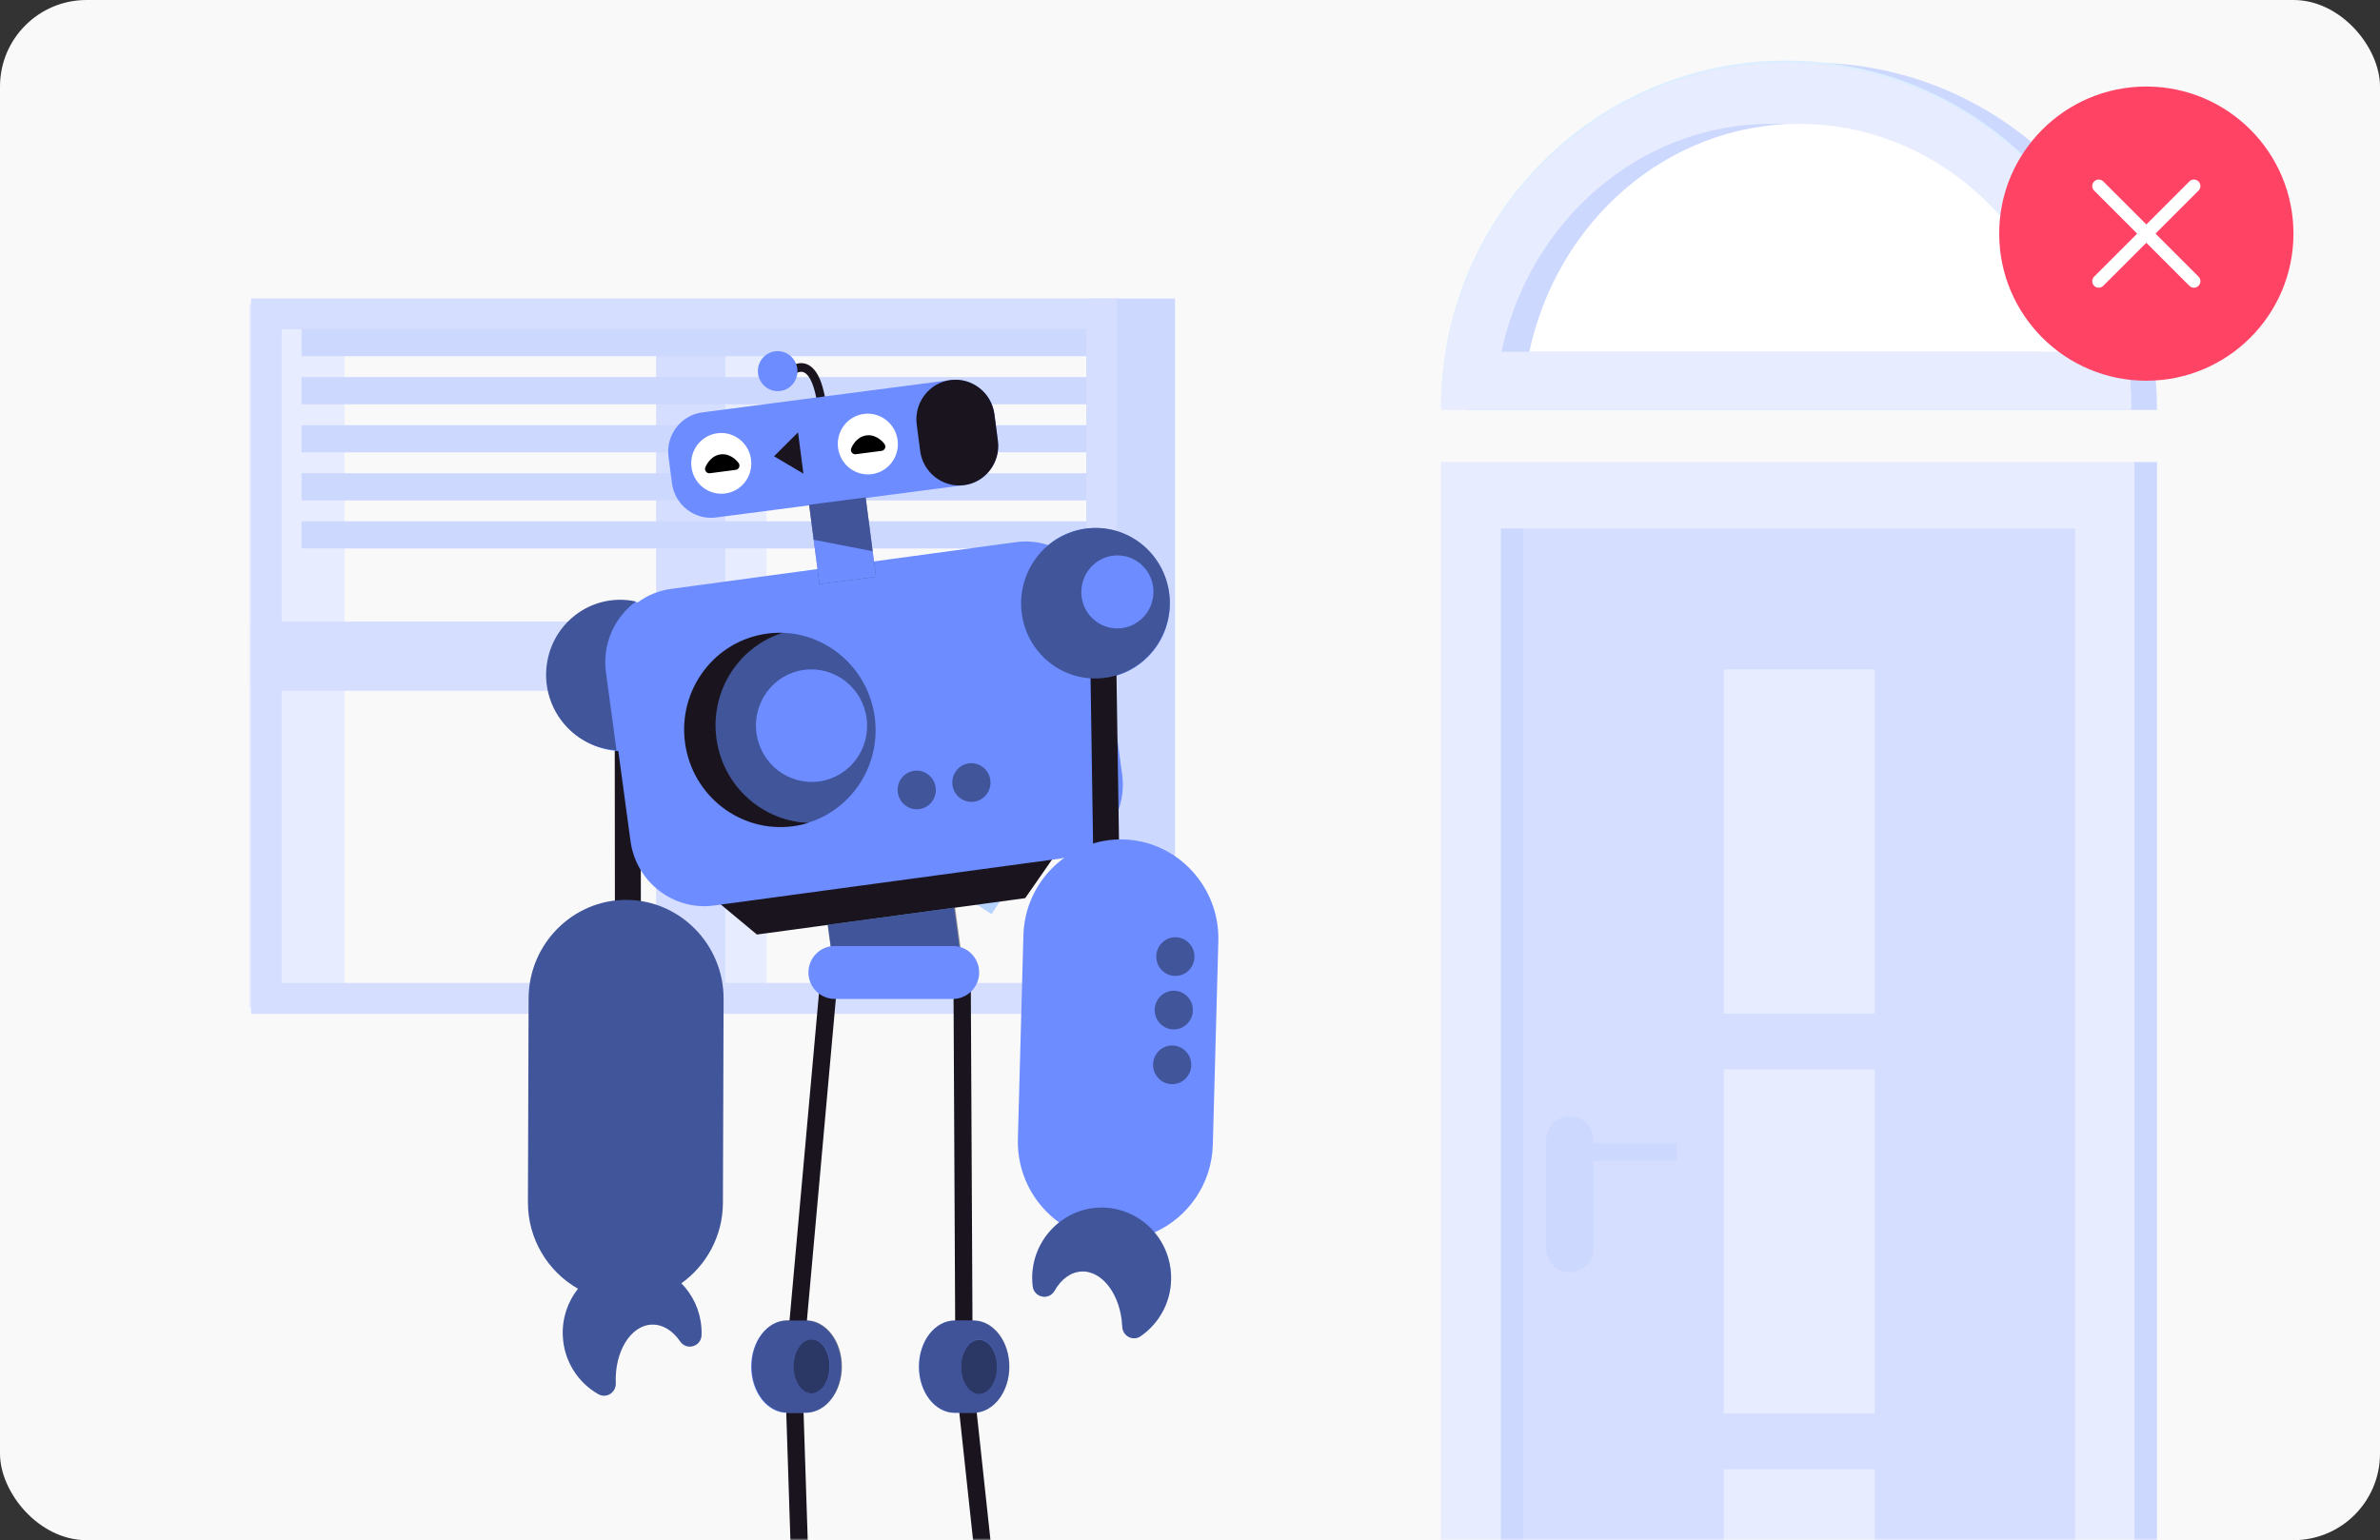 <svg width="550" height="356" viewBox="0 0 550 356" fill="none" xmlns="http://www.w3.org/2000/svg">
<rect x="0" y="0" width="550" height="356" fill="#333333" stroke="none"/>
<rect width="550" height="356" rx="20" fill="#F9F9FA"/>
<mask id="mask0_1311_73194" style="mask-type:alpha" maskUnits="userSpaceOnUse" x="0" y="0" width="550" height="356">
<rect width="550" height="356" rx="20" fill="#F9F9FA"/>
</mask>
<g mask="url(#mask0_1311_73194)">
<path d="M193.241 182.824L188.477 179.088" stroke="#B6D4FF" stroke-width="9"/>
<path d="M186.452 202.154L182.165 205.125" stroke="#B6D4FF" stroke-width="9"/>
<path d="M198.913 200.533L206.312 201.748" stroke="#B6D4FF" stroke-width="9"/>
<path d="M217.832 182.216L222.3 176.662" stroke="#B6D4FF" stroke-width="9"/>
<path d="M225.991 188.26L230.874 185.113" stroke="#B6D4FF" stroke-width="9"/>
<path d="M226.944 204.514L231.589 207.527" stroke="#B6D4FF" stroke-width="9"/>
<path d="M201.06 189.504L198.85 184.334" stroke="#B6D4FF" stroke-width="9"/>
<path d="M222.204 195.143L216.892 197.687" stroke="#B6D4FF" stroke-width="9"/>
<path d="M196.512 192.186L191.456 188.801" stroke="#B6D4FF" stroke-width="9"/>
<path d="M261.532 69V234.333" stroke="#CDD8FF" stroke-width="20"/>
<path d="M68.608 70.352V232.858" stroke="#E7ECFF" stroke-width="22"/>
<path d="M166.133 74.336V233.421" stroke="#E7ECFF" stroke-width="22"/>
<path fill-rule="evenodd" clip-rule="evenodd" d="M58 234.333H258.096V69H58V234.333ZM65.078 227.209H251.018V76.121H65.078V227.209Z" fill="#D5DEFF"/>
<path d="M159.622 69.707V233.934" stroke="#D5DEFF" stroke-width="16"/>
<path d="M58 151.666H258.095" stroke="#D5DEFF" stroke-width="16"/>
<path fill-rule="evenodd" clip-rule="evenodd" d="M69.702 82.336H251.044V76.057H69.702V82.336Z" fill="#CDD8FF"/>
<path fill-rule="evenodd" clip-rule="evenodd" d="M69.702 93.446H251.044V87.166H69.702V93.446Z" fill="#CDD8FF"/>
<path fill-rule="evenodd" clip-rule="evenodd" d="M69.702 104.553H251.044V98.273H69.702V104.553Z" fill="#CDD8FF"/>
<path fill-rule="evenodd" clip-rule="evenodd" d="M69.702 115.664H251.044V109.385H69.702V115.664Z" fill="#CDD8FF"/>
<path fill-rule="evenodd" clip-rule="evenodd" d="M69.702 126.772H251.044V120.492H69.702V126.772Z" fill="#CDD8FF"/>
<path fill-rule="evenodd" clip-rule="evenodd" d="M333 454.36H493.261V106.791H333V454.36Z" fill="#E7ECFF"/>
<path fill-rule="evenodd" clip-rule="evenodd" d="M352.048 454.362H479.546V122.127H352.048V454.362Z" fill="#D5DEFF"/>
<path fill-rule="evenodd" clip-rule="evenodd" d="M398.349 419.152H433.245V339.607H398.349V419.152Z" fill="#E7ECFF"/>
<path fill-rule="evenodd" clip-rule="evenodd" d="M398.349 234.282H433.245V154.738H398.349V234.282Z" fill="#E7ECFF"/>
<path fill-rule="evenodd" clip-rule="evenodd" d="M398.349 326.718H433.245V247.174H398.349V326.718Z" fill="#E7ECFF"/>
<path fill-rule="evenodd" clip-rule="evenodd" d="M363.994 266.282H387.455H363.994Z" fill="#CDD8FF"/>
<path d="M363.994 266.282H387.455" stroke="#CDD8FF" stroke-width="4"/>
<path fill-rule="evenodd" clip-rule="evenodd" d="M493.26 454.36H498.467V106.791H493.26V454.36Z" fill="#CDD8FF"/>
<path fill-rule="evenodd" clip-rule="evenodd" d="M346.842 454.362H352.048V122.127H346.842V454.362Z" fill="#CDD8FF"/>
<path fill-rule="evenodd" clip-rule="evenodd" d="M362.764 294.091C359.747 294.091 357.302 291.63 357.302 288.595V263.51C357.302 260.474 359.747 258.014 362.764 258.014C365.781 258.014 368.226 260.474 368.226 263.51V288.595C368.226 291.63 365.781 294.091 362.764 294.091Z" fill="#CDD8FF"/>
<path fill-rule="evenodd" clip-rule="evenodd" d="M498.467 94.757C498.467 50.431 462.758 14.498 418.707 14.498C374.656 14.498 338.946 50.431 338.946 94.757H498.467Z" fill="#CDD8FF"/>
<path fill-rule="evenodd" clip-rule="evenodd" d="M492.521 94.259C492.521 49.934 456.811 14 412.761 14C368.71 14 333 49.934 333 94.259H492.521Z" fill="#DCEEFF"/>
<path fill-rule="evenodd" clip-rule="evenodd" d="M492.521 94.757C492.521 50.431 456.811 14.498 412.761 14.498C368.71 14.498 333 50.431 333 94.757H492.521Z" fill="#E7ECFF"/>
<path fill-rule="evenodd" clip-rule="evenodd" d="M471.607 81.301H346.974C353.43 51.137 378.878 28.625 409.291 28.625C439.703 28.625 465.151 51.137 471.607 81.301Z" fill="#CDD8FF"/>
<path fill-rule="evenodd" clip-rule="evenodd" d="M478.048 81.301H353.415C359.871 51.137 385.319 28.625 415.732 28.625C446.145 28.625 471.592 51.137 478.048 81.301Z" fill="white"/>
<path d="M145.117 229.028L145.045 153.832" stroke="#19141E" stroke-width="6" stroke-linecap="round"/>
<path fill-rule="evenodd" clip-rule="evenodd" d="M133.569 297.882C131.231 300.831 129.894 304.616 130.052 308.692C130.281 314.57 133.561 319.595 138.285 322.263C140.15 323.317 142.393 321.869 142.305 319.707C142.304 319.692 142.303 319.676 142.302 319.661C142.02 312.407 145.734 306.37 150.598 306.176C153.133 306.074 155.481 307.579 157.186 310.068C158.682 312.252 162.04 311.253 162.125 308.597C162.143 308.01 162.131 307.417 162.087 306.818C161.793 302.85 160.07 299.285 157.46 296.625C163.236 292.499 167.037 285.699 167.062 278.036L167.218 230.902C167.26 218.348 157.155 208.042 144.763 208C132.371 207.958 122.198 218.195 122.156 230.749L122 277.882C121.972 286.439 126.658 293.952 133.569 297.882L133.569 297.882Z" fill="#41559A"/>
<path fill-rule="evenodd" clip-rule="evenodd" d="M236.916 207.601L174.914 216.009L164.062 206.98L244.972 196.008L236.916 207.601Z" fill="#19141E"/>
<path fill-rule="evenodd" clip-rule="evenodd" d="M145.708 194.424L142.885 173.603C142.382 173.573 141.877 173.521 141.369 173.446C131.975 172.054 125.449 163.217 126.791 153.71C128.134 144.202 136.838 137.624 146.232 139.017C146.621 139.074 147.006 139.145 147.385 139.228C149.587 137.614 152.2 136.513 155.073 136.123L234.765 125.316C237.353 124.965 239.891 125.227 242.235 125.991C244.612 124.013 247.545 122.659 250.823 122.215C260.224 120.94 268.892 127.627 270.184 137.151C271.439 146.411 265.26 154.943 256.275 156.581L259.318 179.018C260.6 188.467 254.017 197.234 244.689 198.499L164.997 209.305C155.67 210.57 146.99 203.874 145.708 194.424ZM220.507 209.771L221.857 219.727L192.658 223.686L191.308 213.731L220.507 209.771Z" fill="#6C8CFF"/>
<path opacity="0.395" fill-rule="evenodd" clip-rule="evenodd" d="M165.463 170.694C166.96 181.732 176.133 189.816 186.775 190.162C186.921 190.116 187.063 190.07 187.208 190.02C197.132 186.708 203.612 176.603 202.136 165.721C200.66 154.84 191.724 146.825 181.276 146.276C181.123 146.266 180.974 146.26 180.82 146.254C170.655 149.422 163.966 159.657 165.463 170.694ZM200.265 166.005C201.23 173.127 196.315 179.672 189.286 180.625C182.256 181.578 175.775 176.579 174.81 169.457C173.844 162.336 178.759 155.79 185.789 154.837C192.818 153.884 199.299 158.884 200.265 166.005ZM216.218 181.997C215.886 179.552 213.66 177.834 211.246 178.162C208.832 178.489 207.144 180.737 207.475 183.183C207.807 185.629 210.033 187.346 212.447 187.019C214.861 186.691 216.55 184.443 216.218 181.997ZM228.853 180.284C228.521 177.838 226.295 176.121 223.881 176.448C221.467 176.776 219.778 179.024 220.11 181.47C220.441 183.915 222.668 185.633 225.082 185.305C227.496 184.978 229.184 182.73 228.853 180.284ZM222.056 219.567L220.706 209.611L191.225 213.609L192.575 223.565L222.056 219.567Z" fill="black"/>
<path fill-rule="evenodd" clip-rule="evenodd" d="M186.881 190.178C176.239 189.831 167.067 181.748 165.57 170.71C164.073 159.673 170.762 149.438 180.927 146.27C179.721 146.231 178.493 146.291 177.258 146.459C165.124 148.104 156.639 159.402 158.306 171.695C159.973 183.988 171.161 192.618 183.295 190.973C184.53 190.805 185.729 190.537 186.881 190.178Z" fill="#19141E"/>
<path fill-rule="evenodd" clip-rule="evenodd" d="M146.967 139.03C146.588 138.947 146.204 138.876 145.815 138.819C136.421 137.426 127.716 144.004 126.374 153.512C125.031 163.02 131.558 171.856 140.952 173.248C141.459 173.323 141.965 173.375 142.467 173.405L140.027 155.406C139.14 148.867 142.019 142.655 146.967 139.03Z" fill="#41559A"/>
<path d="M191.373 228.416L183.58 315.034" stroke="#19141E" stroke-width="4" stroke-linecap="round"/>
<path d="M183.58 322.857L186.82 422.43" stroke="#19141E" stroke-width="4" stroke-linecap="round"/>
<path d="M222.345 227.785L222.775 314.183" stroke="#19141E" stroke-width="4" stroke-linecap="round"/>
<path d="M222.775 317.879L234.337 425.231" stroke="#19141E" stroke-width="4" stroke-linecap="round"/>
<path fill-rule="evenodd" clip-rule="evenodd" d="M226.28 224.777C226.28 228.141 223.551 230.893 220.215 230.893H192.886C189.55 230.893 186.82 228.141 186.82 224.777C186.82 221.414 189.55 218.662 192.886 218.662H220.215C223.551 218.662 226.28 221.414 226.28 224.777ZM220.679 305.233L220.621 305.233C216.049 305.233 212.343 310.009 212.343 315.901C212.343 321.793 216.048 326.569 220.62 326.57L225.173 326.57V326.566C229.64 326.412 233.225 321.696 233.225 315.901C233.225 310.106 229.64 305.391 225.173 305.237V305.233H225.005L224.947 305.233L224.889 305.233H220.679ZM181.919 305.233L181.861 305.233C177.289 305.233 173.583 310.009 173.583 315.901C173.583 321.793 177.289 326.57 181.86 326.57L186.413 326.57V326.566C190.88 326.411 194.465 321.696 194.465 315.901C194.465 310.107 190.88 305.391 186.413 305.237V305.233H186.245L186.187 305.233L186.128 305.233H181.919ZM208.832 433.021H243.155L237.732 419.019L208.832 433.021ZM193.513 433.021H159.189L188.09 419.019L193.513 433.021Z" fill="#6C8CFF"/>
<path opacity="0.403" fill-rule="evenodd" clip-rule="evenodd" d="M186.528 326.503C190.995 326.349 194.58 321.633 194.58 315.839C194.58 310.044 190.995 305.328 186.528 305.174V305.17H186.361C186.341 305.17 186.322 305.17 186.302 305.17C186.283 305.17 186.263 305.17 186.244 305.17H182.035C182.015 305.17 181.996 305.17 181.976 305.17C177.404 305.17 173.698 309.947 173.698 315.839C173.698 321.731 177.404 326.507 181.976 326.507L186.528 326.507V326.503ZM191.731 315.839C191.731 319.288 189.878 322.084 187.592 322.084C185.306 322.084 183.453 319.288 183.453 315.839C183.453 312.389 185.306 309.593 187.592 309.593C189.878 309.593 191.731 312.389 191.731 315.839ZM225.216 326.546C229.684 326.392 233.268 321.677 233.268 315.882C233.268 310.087 229.684 305.371 225.216 305.217V305.214H225.049C225.03 305.213 225.01 305.213 224.991 305.213C224.971 305.213 224.952 305.213 224.932 305.214H220.723C220.704 305.213 220.684 305.213 220.665 305.213C216.092 305.213 212.387 309.99 212.387 315.882C212.387 321.774 216.092 326.55 220.664 326.55L225.216 326.551V326.546ZM230.419 315.882C230.419 319.331 228.566 322.127 226.28 322.127C223.994 322.127 222.142 319.331 222.142 315.882C222.142 312.433 223.994 309.636 226.28 309.636C228.566 309.636 230.419 312.433 230.419 315.882Z" fill="black"/>
<path opacity="0.603" fill-rule="evenodd" clip-rule="evenodd" d="M230.41 315.924C230.41 319.373 228.557 322.169 226.271 322.169C223.985 322.169 222.132 319.373 222.132 315.924C222.132 312.474 223.985 309.678 226.271 309.678C228.557 309.678 230.41 312.474 230.41 315.924Z" fill="black"/>
<path opacity="0.604" fill-rule="evenodd" clip-rule="evenodd" d="M191.7 315.838C191.7 319.287 189.847 322.083 187.561 322.083C185.275 322.083 183.422 319.287 183.422 315.838C183.422 312.388 185.275 309.592 187.561 309.592C189.847 309.592 191.7 312.388 191.7 315.838Z" fill="black"/>
<path d="M255.862 212.405L254.73 137.219" stroke="#19141E" stroke-width="6" stroke-linecap="round"/>
<path fill-rule="evenodd" clip-rule="evenodd" d="M270.193 141.585C271.402 132.05 264.752 123.353 255.34 122.16C245.928 120.967 237.318 127.73 236.11 137.265C234.901 146.8 241.551 155.496 250.963 156.689C260.375 157.882 268.985 151.12 270.193 141.585Z" fill="#41559A"/>
<path fill-rule="evenodd" clip-rule="evenodd" d="M266.487 137.864C265.901 142.489 261.724 145.77 257.158 145.191C252.593 144.612 249.366 140.393 249.953 135.768C250.539 131.142 254.716 127.862 259.282 128.44C263.847 129.019 267.074 133.238 266.487 137.864Z" fill="#6C8CFF"/>
<path d="M266.81 284.855C274.52 281.404 280.026 273.681 280.271 264.614L281.548 217.501C281.888 204.952 272.03 194.391 259.643 194.031C247.255 193.672 236.841 203.645 236.501 216.193L235.225 263.306C235.011 271.185 238.817 278.28 244.746 282.559C240.923 285.587 238.485 290.319 238.544 295.526C238.551 296.127 238.589 296.719 238.658 297.302C238.969 299.941 242.399 300.647 243.703 298.342C245.19 295.715 247.401 294.013 249.935 293.896C254.798 293.67 259.012 299.364 259.349 306.616L259.351 306.662C259.446 308.824 261.805 310.073 263.574 308.862C268.053 305.797 270.892 300.507 270.619 294.631C270.445 290.89 269.036 287.503 266.81 284.855Z" fill="#6C8CFF"/>
<path opacity="0.395" fill-rule="evenodd" clip-rule="evenodd" d="M238.544 295.526C238.55 296.126 238.589 296.719 238.658 297.301C238.969 299.94 242.398 300.646 243.703 298.342C245.19 295.714 247.401 294.013 249.935 293.895C254.797 293.669 259.012 299.363 259.349 306.615L259.351 306.662C259.446 308.823 261.805 310.072 263.574 308.862C268.053 305.796 270.892 300.507 270.619 294.63C270.195 285.498 262.408 278.472 253.34 279.17C244.986 279.813 238.447 287.038 238.544 295.526Z" fill="black"/>
<path opacity="0.395" fill-rule="evenodd" clip-rule="evenodd" d="M276.029 221.251C276.103 218.784 274.189 216.722 271.753 216.644C269.318 216.566 267.284 218.503 267.21 220.97C267.136 223.437 269.051 225.499 271.486 225.577C273.921 225.655 275.955 223.718 276.029 221.251Z" fill="black"/>
<path opacity="0.395" fill-rule="evenodd" clip-rule="evenodd" d="M275.659 233.611C275.733 231.144 273.819 229.081 271.384 229.003C268.948 228.926 266.914 230.863 266.84 233.329C266.766 235.796 268.681 237.859 271.116 237.937C273.552 238.014 275.585 236.077 275.659 233.611Z" fill="black"/>
<path opacity="0.395" fill-rule="evenodd" clip-rule="evenodd" d="M275.281 246.267C275.355 243.8 273.44 241.737 271.005 241.66C268.569 241.582 266.536 243.519 266.462 245.985C266.388 248.452 268.302 250.515 270.737 250.593C273.173 250.671 275.207 248.734 275.281 246.267Z" fill="black"/>
<path opacity="0.399" fill-rule="evenodd" clip-rule="evenodd" d="M202.434 133.324L189.375 135.026L186.993 116.751L200.053 115.049L202.434 133.324Z" fill="black"/>
<path d="M182.235 86.341C182.235 86.341 188.165 80.021 190.011 94.188" stroke="#19141E" stroke-width="2" stroke-linecap="round"/>
<path d="M200.06 115.102L222.807 112.138C227.746 111.495 231.254 106.88 230.603 101.885L229.805 95.761C229.154 90.765 224.581 87.204 219.642 87.848L162.284 95.322C157.345 95.966 153.836 100.58 154.487 105.576L155.285 111.699C155.936 116.695 160.51 120.256 165.449 119.612L187 116.804L189.375 135.026L202.435 133.324L200.06 115.102Z" fill="#6C8CFF"/>
<path opacity="0.4" fill-rule="evenodd" clip-rule="evenodd" d="M201.664 127.412L188.037 124.763L186.984 116.676L200.043 114.975L201.664 127.412Z" fill="black"/>
<path d="M184.247 85.195C184.577 87.727 182.815 90.045 180.311 90.371C177.808 90.698 175.51 88.909 175.18 86.376C174.85 83.844 176.613 81.526 179.116 81.2C181.62 80.874 183.917 82.662 184.247 85.195Z" fill="#6C8CFF"/>
<path fill-rule="evenodd" clip-rule="evenodd" d="M222.807 112.138C227.746 111.495 231.254 106.88 230.603 101.885L229.805 95.761C229.154 90.765 224.581 87.204 219.642 87.848C214.703 88.492 211.194 93.106 211.845 98.101L212.643 104.225C213.294 109.221 217.868 112.782 222.807 112.138Z" fill="#19141E"/>
<path fill-rule="evenodd" clip-rule="evenodd" d="M207.435 101.738C207.936 105.584 205.26 109.104 201.458 109.6C197.655 110.095 194.166 107.379 193.665 103.533C193.164 99.686 195.84 96.166 199.643 95.671C203.445 95.175 206.934 97.892 207.435 101.738Z" fill="white"/>
<path d="M197.645 103.998L203.595 103.223C203.595 103.223 202.298 101.375 200.362 101.627C198.425 101.879 197.645 103.998 197.645 103.998Z" fill="black" stroke="black" stroke-width="2" stroke-linejoin="round"/>
<path fill-rule="evenodd" clip-rule="evenodd" d="M173.565 106.205C174.066 110.051 171.39 113.571 167.587 114.066C163.784 114.562 160.295 111.846 159.794 107.999C159.293 104.153 161.969 100.633 165.772 100.137C169.575 99.642 173.064 102.358 173.565 106.205Z" fill="white"/>
<path d="M163.93 108.391L169.88 107.615C169.88 107.615 168.583 105.767 166.647 106.02C164.71 106.272 163.93 108.391 163.93 108.391Z" fill="black" stroke="black" stroke-width="2" stroke-linejoin="round"/>
<path fill-rule="evenodd" clip-rule="evenodd" d="M184.419 99.934L178.876 105.463L185.663 109.481" fill="#19141E"/>
<circle cx="496" cy="54" r="34" fill="#FF4365"/>
<path d="M485 65L507 43" stroke="white" stroke-width="3" stroke-linecap="round" stroke-linejoin="round"/>
<path d="M507 65L485 43" stroke="white" stroke-width="3" stroke-linecap="round" stroke-linejoin="round"/>
</g>
</svg>
